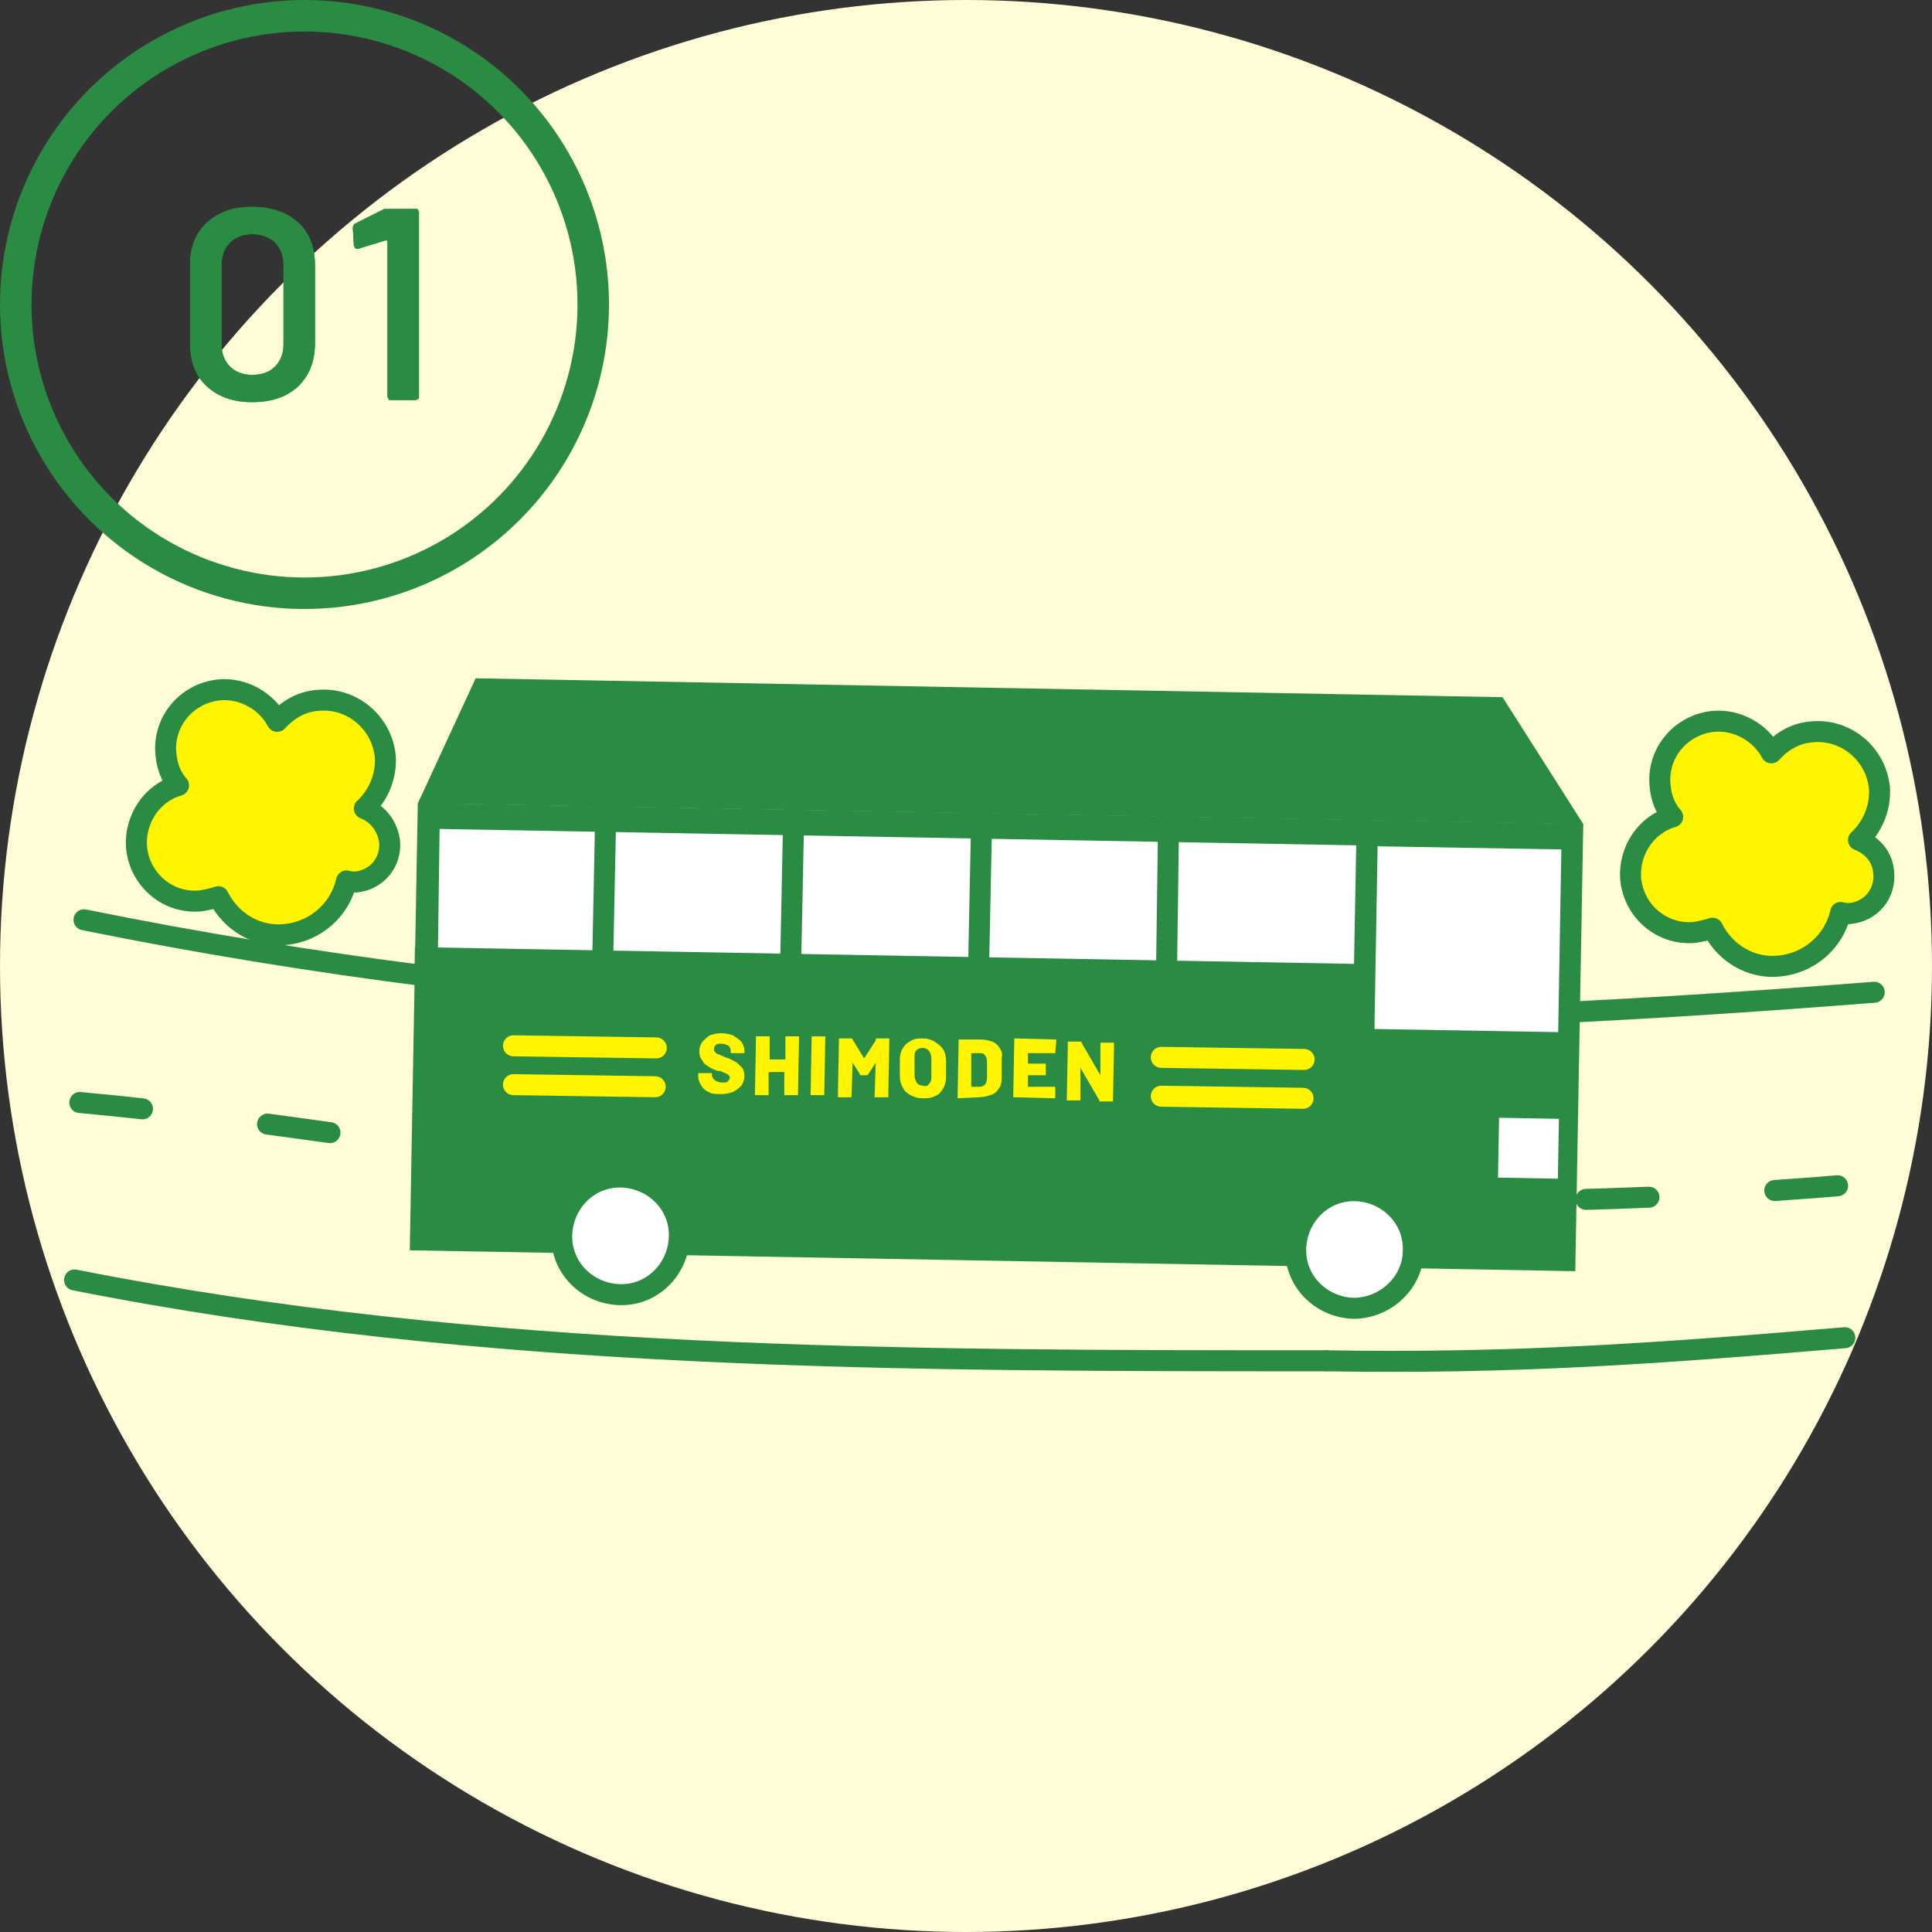 <?xml version="1.0" encoding="utf-8"?>
<!-- Generator: Adobe Illustrator 24.3.0, SVG Export Plug-In . SVG Version: 6.00 Build 0)  -->
<svg version="1.1" id="イラスト" xmlns="http://www.w3.org/2000/svg" xmlns:xlink="http://www.w3.org/1999/xlink" x="0px"
	 y="0px" width="184px" height="184px" viewBox="0 0 184 184" style="enable-background:new 0 0 184 184;" xml:space="preserve">
<rect x="0" y="0" width="184" height="184" fill="#333333" stroke="none"/>
<style type="text/css">
	.st0{fill:#FFFDD8;}
	.st1{fill:none;stroke:#2A8C43;stroke-width:3;stroke-miterlimit:10;}
	.st2{fill:none;stroke:#2A8C43;stroke-width:2;stroke-linecap:round;stroke-linejoin:round;}
	.st3{fill:none;stroke:#2A8C43;stroke-width:2;stroke-linecap:round;stroke-linejoin:round;stroke-dasharray:6,12;}
	.st4{fill:#FFF500;stroke:#2A8C43;stroke-width:2;stroke-linecap:round;stroke-linejoin:round;}
	.st5{fill:#2A8C43;}
	.st6{fill:#FFFFFF;stroke:#2A8C43;stroke-width:2;stroke-linecap:round;stroke-linejoin:round;}
	.st7{fill:#FFFFFF;}
	.st8{fill:none;stroke:#2A8C43;stroke-width:2;stroke-miterlimit:10;}
	.st9{fill:none;stroke:#FFF500;stroke-width:2;stroke-linecap:round;stroke-linejoin:round;}
	.st10{fill:#FFF500;}
</style>
<circle class="st0" cx="92" cy="92" r="92"/>
<circle class="st1" cx="29" cy="29" r="27.5"/>
<g>
	<path class="st2" d="M8,87.6c43.4,8.8,88.2,10.8,132.5,9.2c12.7-0.5,25.3-1.3,38-2.3"/>
	<path class="st3" d="M7.6,105c17.4,1.6,34.4,4.6,51.4,6.6c19,3,37,2,55,3c21,0,42,0,62.6-1.8"/>
	<path class="st4" d="M177,80c1.3-1.2,2.1-3,2-4.9c-0.3-3.3-3.2-5.7-6.4-5.4c-1.6,0.1-2.9,0.9-3.9,2c-1-1.9-3.2-3.2-5.5-3
		c-3.1,0.3-5.4,3-5.1,6.1c0.1,1.2,0.5,2.2,1.2,3c-2.5,0.7-4.2,3.2-4,5.9c0.3,3.1,3,5.4,6.1,5.1c0.6-0.1,1.1-0.2,1.7-0.4
		c1.2,2.4,3.7,3.9,6.4,3.6c2.9-0.3,5.2-2.4,5.8-5.1c0.3,0.1,0.6,0.1,0.9,0.1c2-0.2,3.4-1.9,3.2-3.9C179.3,81.6,178.3,80.5,177,80z"
		/>
	<path class="st2" d="M126.3,129.6c-40.4,0-80.4,0-119.2-7.7"/>
	<path class="st2" d="M175.7,127.4c-17.7,1.5-31.6,2.5-49.4,2.2"/>
	<g>
		<g>
			
				<rect x="73.6" y="43.3" transform="matrix(1.790071e-02 -1 1 1.790071e-02 -5.591 191.902)" class="st5" width="42.6" height="111"/>
			<path class="st6" d="M59,123.3c-3.1-0.1-5.6-2.6-5.5-5.7c0.1-3.1,2.6-5.6,5.7-5.5c3.1,0.1,5.6,2.6,5.5,5.7
				C64.6,120.9,62.1,123.4,59,123.3z"/>
			<path class="st6" d="M128.9,124.6c-3.1-0.1-5.6-2.6-5.5-5.7c0.1-3.1,2.6-5.6,5.7-5.5c3.1,0.1,5.6,2.6,5.5,5.7
				C134.6,122.1,132,124.6,128.9,124.6z"/>
			
				<rect x="142.7" y="106.6" transform="matrix(1.790071e-02 -1 1 1.790071e-02 33.513 252.945)" class="st7" width="5.7" height="5.7"/>
			
				<rect x="80.4" y="39.9" transform="matrix(1.790071e-02 -1 1 1.790071e-02 -1.04 170.91)" class="st7" width="12.3" height="92.1"/>
			<polygon class="st5" points="150.8,78.5 39.8,76.5 45.3,64.6 143.1,66.4 			"/>
			<line class="st8" x1="129" y1="92.8" x2="39.5" y2="91.2"/>
			<line class="st2" x1="111.3" y1="77.8" x2="111.1" y2="92.4"/>
			<line class="st2" x1="93.5" y1="77.5" x2="93.2" y2="92.1"/>
			<line class="st2" x1="75.6" y1="77.2" x2="75.3" y2="91.8"/>
			<line class="st2" x1="57.7" y1="76.8" x2="57.4" y2="91.5"/>
			<line class="st2" x1="40.9" y1="76.5" x2="40.7" y2="91.2"/>
			<g>
				
					<rect x="130.1" y="79.7" transform="matrix(1.790071e-02 -1 1 1.790071e-02 47.827 227.64)" class="st7" width="19.4" height="19.5"/>
				<path class="st5" d="M131.2,80.6l17.5,0.3l-0.3,17.4L130.9,98L131.2,80.6 M129.2,78.6l-0.4,21.4l21.5,0.4l0.4-21.4L129.2,78.6
					L129.2,78.6z"/>
			</g>
		</g>
		<line class="st9" x1="110.6" y1="100.7" x2="124.2" y2="100.9"/>
		<line class="st9" x1="110.6" y1="104.4" x2="124.1" y2="104.6"/>
		<line class="st9" x1="48.9" y1="99.6" x2="62.5" y2="99.8"/>
		<line class="st9" x1="48.9" y1="103.3" x2="62.4" y2="103.5"/>
		<g>
			<path class="st10" d="M67.5,104c-0.3-0.1-0.6-0.4-0.7-0.6c-0.2-0.3-0.3-0.6-0.3-0.9l0-0.2c0,0,0,0,0-0.1c0,0,0,0,0.1,0l1.1,0
				c0,0,0,0,0.1,0c0,0,0,0,0,0.1l0,0.1c0,0.2,0.1,0.3,0.3,0.5c0.2,0.1,0.4,0.2,0.7,0.2c0.2,0,0.4,0,0.5-0.1c0.1-0.1,0.2-0.2,0.2-0.3
				c0-0.1,0-0.2-0.1-0.3c-0.1-0.1-0.2-0.1-0.3-0.2c-0.1,0-0.3-0.1-0.5-0.2c0,0-0.1,0-0.1,0c0,0-0.1,0-0.1,0
				c-0.3-0.1-0.6-0.2-0.9-0.4s-0.5-0.3-0.6-0.6c-0.2-0.2-0.3-0.5-0.3-0.9c0-0.3,0.1-0.6,0.3-0.9c0.2-0.2,0.4-0.4,0.7-0.6
				c0.3-0.1,0.7-0.2,1.1-0.2c0.4,0,0.8,0.1,1.1,0.2c0.3,0.2,0.6,0.4,0.8,0.6c0.2,0.3,0.3,0.6,0.3,0.9l0,0.1c0,0,0,0,0,0.1
				c0,0,0,0-0.1,0l-1.1,0c0,0-0.1,0-0.1,0c0,0,0,0,0-0.1l0-0.1c0-0.2-0.1-0.4-0.2-0.5c-0.2-0.1-0.4-0.2-0.7-0.2
				c-0.2,0-0.4,0-0.5,0.1c-0.1,0.1-0.2,0.2-0.2,0.4c0,0.1,0,0.2,0.1,0.3c0.1,0.1,0.2,0.2,0.3,0.2s0.4,0.2,0.7,0.3
				c0.4,0.1,0.7,0.3,0.9,0.4c0.2,0.1,0.4,0.3,0.6,0.5c0.2,0.2,0.3,0.5,0.3,0.9c0,0.3-0.1,0.6-0.3,0.9c-0.2,0.2-0.4,0.4-0.8,0.6
				c-0.3,0.1-0.7,0.2-1.1,0.2C68.2,104.2,67.8,104.2,67.5,104z"/>
			<path class="st10" d="M74.8,98.7C74.9,98.7,74.9,98.7,74.8,98.7l1.2,0c0,0,0,0,0.1,0c0,0,0,0,0,0.1l-0.1,5.4c0,0,0,0,0,0.1
				c0,0,0,0-0.1,0l-1.1,0c0,0,0,0-0.1,0c0,0,0,0,0-0.1l0-2.1c0,0,0,0,0,0l-1.5,0c0,0,0,0,0,0l0,2.1c0,0,0,0,0,0.1c0,0,0,0-0.1,0
				l-1.1,0c0,0-0.1,0-0.1,0c0,0,0,0,0-0.1l0.1-5.4c0,0,0-0.1,0-0.1c0,0,0,0,0.1,0l1.1,0c0,0,0,0,0.1,0c0,0,0,0,0,0.1l0,2.1
				c0,0,0,0,0,0l1.5,0c0,0,0,0,0,0L74.8,98.7C74.8,98.8,74.8,98.7,74.8,98.7z"/>
			<path class="st10" d="M77.2,104.3C77.2,104.3,77.2,104.3,77.2,104.3l0.1-5.5c0,0,0-0.1,0-0.1c0,0,0,0,0.1,0l1.1,0c0,0,0,0,0.1,0
				c0,0,0,0,0,0.1l-0.1,5.4c0,0,0,0,0,0.1c0,0,0,0-0.1,0L77.2,104.3C77.2,104.3,77.2,104.3,77.2,104.3z"/>
			<path class="st10" d="M83.5,98.9l1.1,0c0,0,0.1,0,0.1,0c0,0,0,0,0,0.1l-0.1,5.4c0,0,0,0,0,0.1c0,0,0,0-0.1,0l-1.1,0
				c0,0,0,0-0.1,0s0,0,0-0.1l0.1-3.2c0,0,0,0,0,0s0,0,0,0l-0.7,1.1c0,0-0.1,0.1-0.1,0.1l-0.6,0c-0.1,0-0.1,0-0.1-0.1l-0.7-1.1
				c0,0,0,0,0,0s0,0,0,0l-0.1,3.2c0,0,0,0,0,0.1c0,0,0,0-0.1,0l-1.1,0c0,0-0.1,0-0.1,0c0,0,0,0,0-0.1l0.1-5.4c0,0,0-0.1,0-0.1
				c0,0,0,0,0.1,0l1.1,0c0,0,0.1,0,0.1,0.1l1.1,1.8c0,0,0,0,0,0l1.1-1.7C83.4,98.9,83.4,98.9,83.5,98.9z"/>
			<path class="st10" d="M86.7,104.3c-0.3-0.2-0.6-0.4-0.7-0.7c-0.2-0.3-0.3-0.7-0.3-1.1l0-1.6c0-0.4,0.1-0.8,0.3-1.1
				c0.2-0.3,0.4-0.5,0.8-0.7c0.3-0.2,0.7-0.2,1.1-0.2c0.4,0,0.8,0.1,1.1,0.3c0.3,0.2,0.6,0.4,0.8,0.7c0.2,0.3,0.3,0.7,0.3,1.1l0,1.6
				c0,0.4-0.1,0.8-0.3,1.1c-0.2,0.3-0.4,0.6-0.8,0.7c-0.3,0.2-0.7,0.2-1.1,0.2C87.4,104.6,87.1,104.5,86.7,104.3z M88.5,103.2
				c0.2-0.2,0.2-0.4,0.2-0.7l0-1.7c0-0.3-0.1-0.5-0.2-0.7c-0.2-0.2-0.4-0.3-0.6-0.3c-0.3,0-0.5,0.1-0.6,0.2
				c-0.2,0.2-0.2,0.4-0.2,0.7l0,1.7c0,0.3,0.1,0.5,0.2,0.7s0.4,0.3,0.6,0.3C88.2,103.5,88.4,103.4,88.5,103.2z"/>
			<path class="st10" d="M91.2,104.6C91.2,104.5,91.2,104.5,91.2,104.6l0.1-5.5c0,0,0-0.1,0-0.1c0,0,0,0,0.1,0l2,0
				c0.4,0,0.8,0.1,1.1,0.2c0.3,0.1,0.6,0.4,0.7,0.6c0.2,0.3,0.3,0.6,0.2,0.9l0,2.1c0,0.3-0.1,0.7-0.3,0.9c-0.2,0.3-0.4,0.5-0.8,0.6
				c-0.3,0.1-0.7,0.2-1.1,0.2L91.2,104.6C91.2,104.6,91.2,104.6,91.2,104.6z M92.5,103.5l0.8,0c0.2,0,0.4-0.1,0.5-0.2
				c0.1-0.1,0.2-0.4,0.2-0.6l0-1.6c0-0.3-0.1-0.5-0.2-0.6c-0.1-0.2-0.3-0.2-0.5-0.2l-0.8,0c0,0,0,0,0,0L92.5,103.5
				C92.5,103.5,92.5,103.5,92.5,103.5z"/>
			<path class="st10" d="M100.5,100.3C100.5,100.3,100.5,100.3,100.5,100.3l-2.6,0c0,0,0,0,0,0l0,1c0,0,0,0,0,0l1.6,0c0,0,0,0,0.1,0
				c0,0,0,0,0,0.1l0,0.9c0,0,0,0.1,0,0.1c0,0,0,0-0.1,0l-1.6,0c0,0,0,0,0,0l0,1.1c0,0,0,0,0,0l2.5,0c0,0,0,0,0.1,0c0,0,0,0,0,0.1
				l0,0.9c0,0,0,0,0,0.1c0,0,0,0-0.1,0l-3.8-0.1c0,0-0.1,0-0.1,0c0,0,0,0,0-0.1l0.1-5.4c0,0,0,0,0-0.1c0,0,0,0,0.1,0l3.8,0.1
				c0,0,0,0,0.1,0c0,0,0,0,0,0.1L100.5,100.3C100.6,100.2,100.5,100.2,100.5,100.3z"/>
			<path class="st10" d="M104.8,99.3C104.8,99.2,104.9,99.2,104.8,99.3l1.2,0c0,0,0.1,0,0.1,0c0,0,0,0,0,0.1l-0.1,5.4c0,0,0,0,0,0.1
				c0,0,0,0-0.1,0l-1.1,0c-0.1,0-0.1,0-0.1-0.1l-1.8-3.1c0,0,0,0,0,0c0,0,0,0,0,0l0,3c0,0,0,0,0,0.1c0,0,0,0-0.1,0l-1.1,0
				c0,0-0.1,0-0.1,0c0,0,0,0,0-0.1l0.1-5.4c0,0,0,0,0-0.1c0,0,0,0,0.1,0l1.1,0c0.1,0,0.1,0,0.1,0.1l1.8,3.1c0,0,0,0,0,0c0,0,0,0,0,0
				L104.8,99.3C104.8,99.3,104.8,99.3,104.8,99.3z"/>
		</g>
	</g>
	<path class="st4" d="M34.7,77c1.3-1.2,2.1-3,2-4.9c-0.3-3.3-3.2-5.7-6.4-5.4c-1.6,0.1-2.9,0.9-3.9,2c-1-1.9-3.2-3.2-5.5-3
		c-3.1,0.3-5.4,3-5.1,6.1c0.1,1.2,0.5,2.2,1.2,3c-2.5,0.7-4.2,3.2-4,5.9c0.3,3.1,3,5.4,6.1,5.1c0.6-0.1,1.1-0.2,1.7-0.4
		c1.2,2.4,3.7,3.9,6.4,3.6c2.9-0.3,5.2-2.4,5.8-5.1c0.3,0.1,0.6,0.1,0.9,0.1c2-0.2,3.4-1.9,3.2-3.9C36.9,78.7,36,77.5,34.7,77z"/>
</g>
<g>
	<g>
		<g>
			<path class="st5" d="M19.7,36.8c-1.1-1-1.6-2.4-1.6-4.2v-7.3c0-1.7,0.5-3.1,1.6-4.1c1.1-1,2.5-1.5,4.3-1.5s3.3,0.5,4.4,1.5
				c1.1,1,1.6,2.4,1.6,4.1v7.3c0,1.8-0.5,3.1-1.6,4.2c-1.1,1-2.5,1.5-4.4,1.5C22.2,38.3,20.8,37.8,19.7,36.8z M26.2,34.9
				c0.5-0.5,0.8-1.2,0.8-2.1v-7.6c0-0.9-0.3-1.6-0.8-2.1c-0.5-0.5-1.3-0.8-2.2-0.8c-0.9,0-1.6,0.3-2.1,0.8c-0.5,0.5-0.8,1.2-0.8,2.1
				v7.6c0,0.9,0.3,1.6,0.8,2.1s1.2,0.8,2.1,0.8C24.9,35.7,25.6,35.5,26.2,34.9z"/>
			<path class="st5" d="M19.7,36.8c-1.1-1-1.6-2.4-1.6-4.2v-7.3c0-1.7,0.5-3.1,1.6-4.1c1.1-1,2.5-1.5,4.3-1.5s3.3,0.5,4.4,1.5
				c1.1,1,1.6,2.4,1.6,4.1v7.3c0,1.8-0.5,3.1-1.6,4.2c-1.1,1-2.5,1.5-4.4,1.5C22.2,38.3,20.8,37.8,19.7,36.8z M26.2,34.9
				c0.5-0.5,0.8-1.2,0.8-2.1v-7.6c0-0.9-0.3-1.6-0.8-2.1c-0.5-0.5-1.3-0.8-2.2-0.8c-0.9,0-1.6,0.3-2.1,0.8c-0.5,0.5-0.8,1.2-0.8,2.1
				v7.6c0,0.9,0.3,1.6,0.8,2.1s1.2,0.8,2.1,0.8C24.9,35.7,25.6,35.5,26.2,34.9z"/>
		</g>
		<g>
			<path class="st5" d="M37.1,19.9h2.5c0.1,0,0.2,0,0.2,0.1c0.1,0.1,0.1,0.1,0.1,0.2v17.6c0,0.1,0,0.2-0.1,0.2s-0.1,0.1-0.2,0.1
				h-2.4c-0.1,0-0.2,0-0.2-0.1s-0.1-0.1-0.1-0.2V23c0,0,0-0.1-0.1-0.1c0,0-0.1,0-0.1,0l-2.6,0.8c0,0-0.1,0-0.1,0
				c-0.1,0-0.1,0-0.2-0.1c0-0.1-0.1-0.1-0.1-0.2l-0.1-1.7c0-0.2,0.1-0.3,0.2-0.4l2.8-1.4C36.8,19.9,37,19.9,37.1,19.9z"/>
			<path class="st5" d="M37.1,19.9h2.5c0.1,0,0.2,0,0.2,0.1c0.1,0.1,0.1,0.1,0.1,0.2v17.6c0,0.1,0,0.2-0.1,0.2s-0.1,0.1-0.2,0.1
				h-2.4c-0.1,0-0.2,0-0.2-0.1s-0.1-0.1-0.1-0.2V23c0,0,0-0.1-0.1-0.1c0,0-0.1,0-0.1,0l-2.6,0.8c0,0-0.1,0-0.1,0
				c-0.1,0-0.1,0-0.2-0.1c0-0.1-0.1-0.1-0.1-0.2l-0.1-1.7c0-0.2,0.1-0.3,0.2-0.4l2.8-1.4C36.8,19.9,37,19.9,37.1,19.9z"/>
		</g>
	</g>
</g>
</svg>
